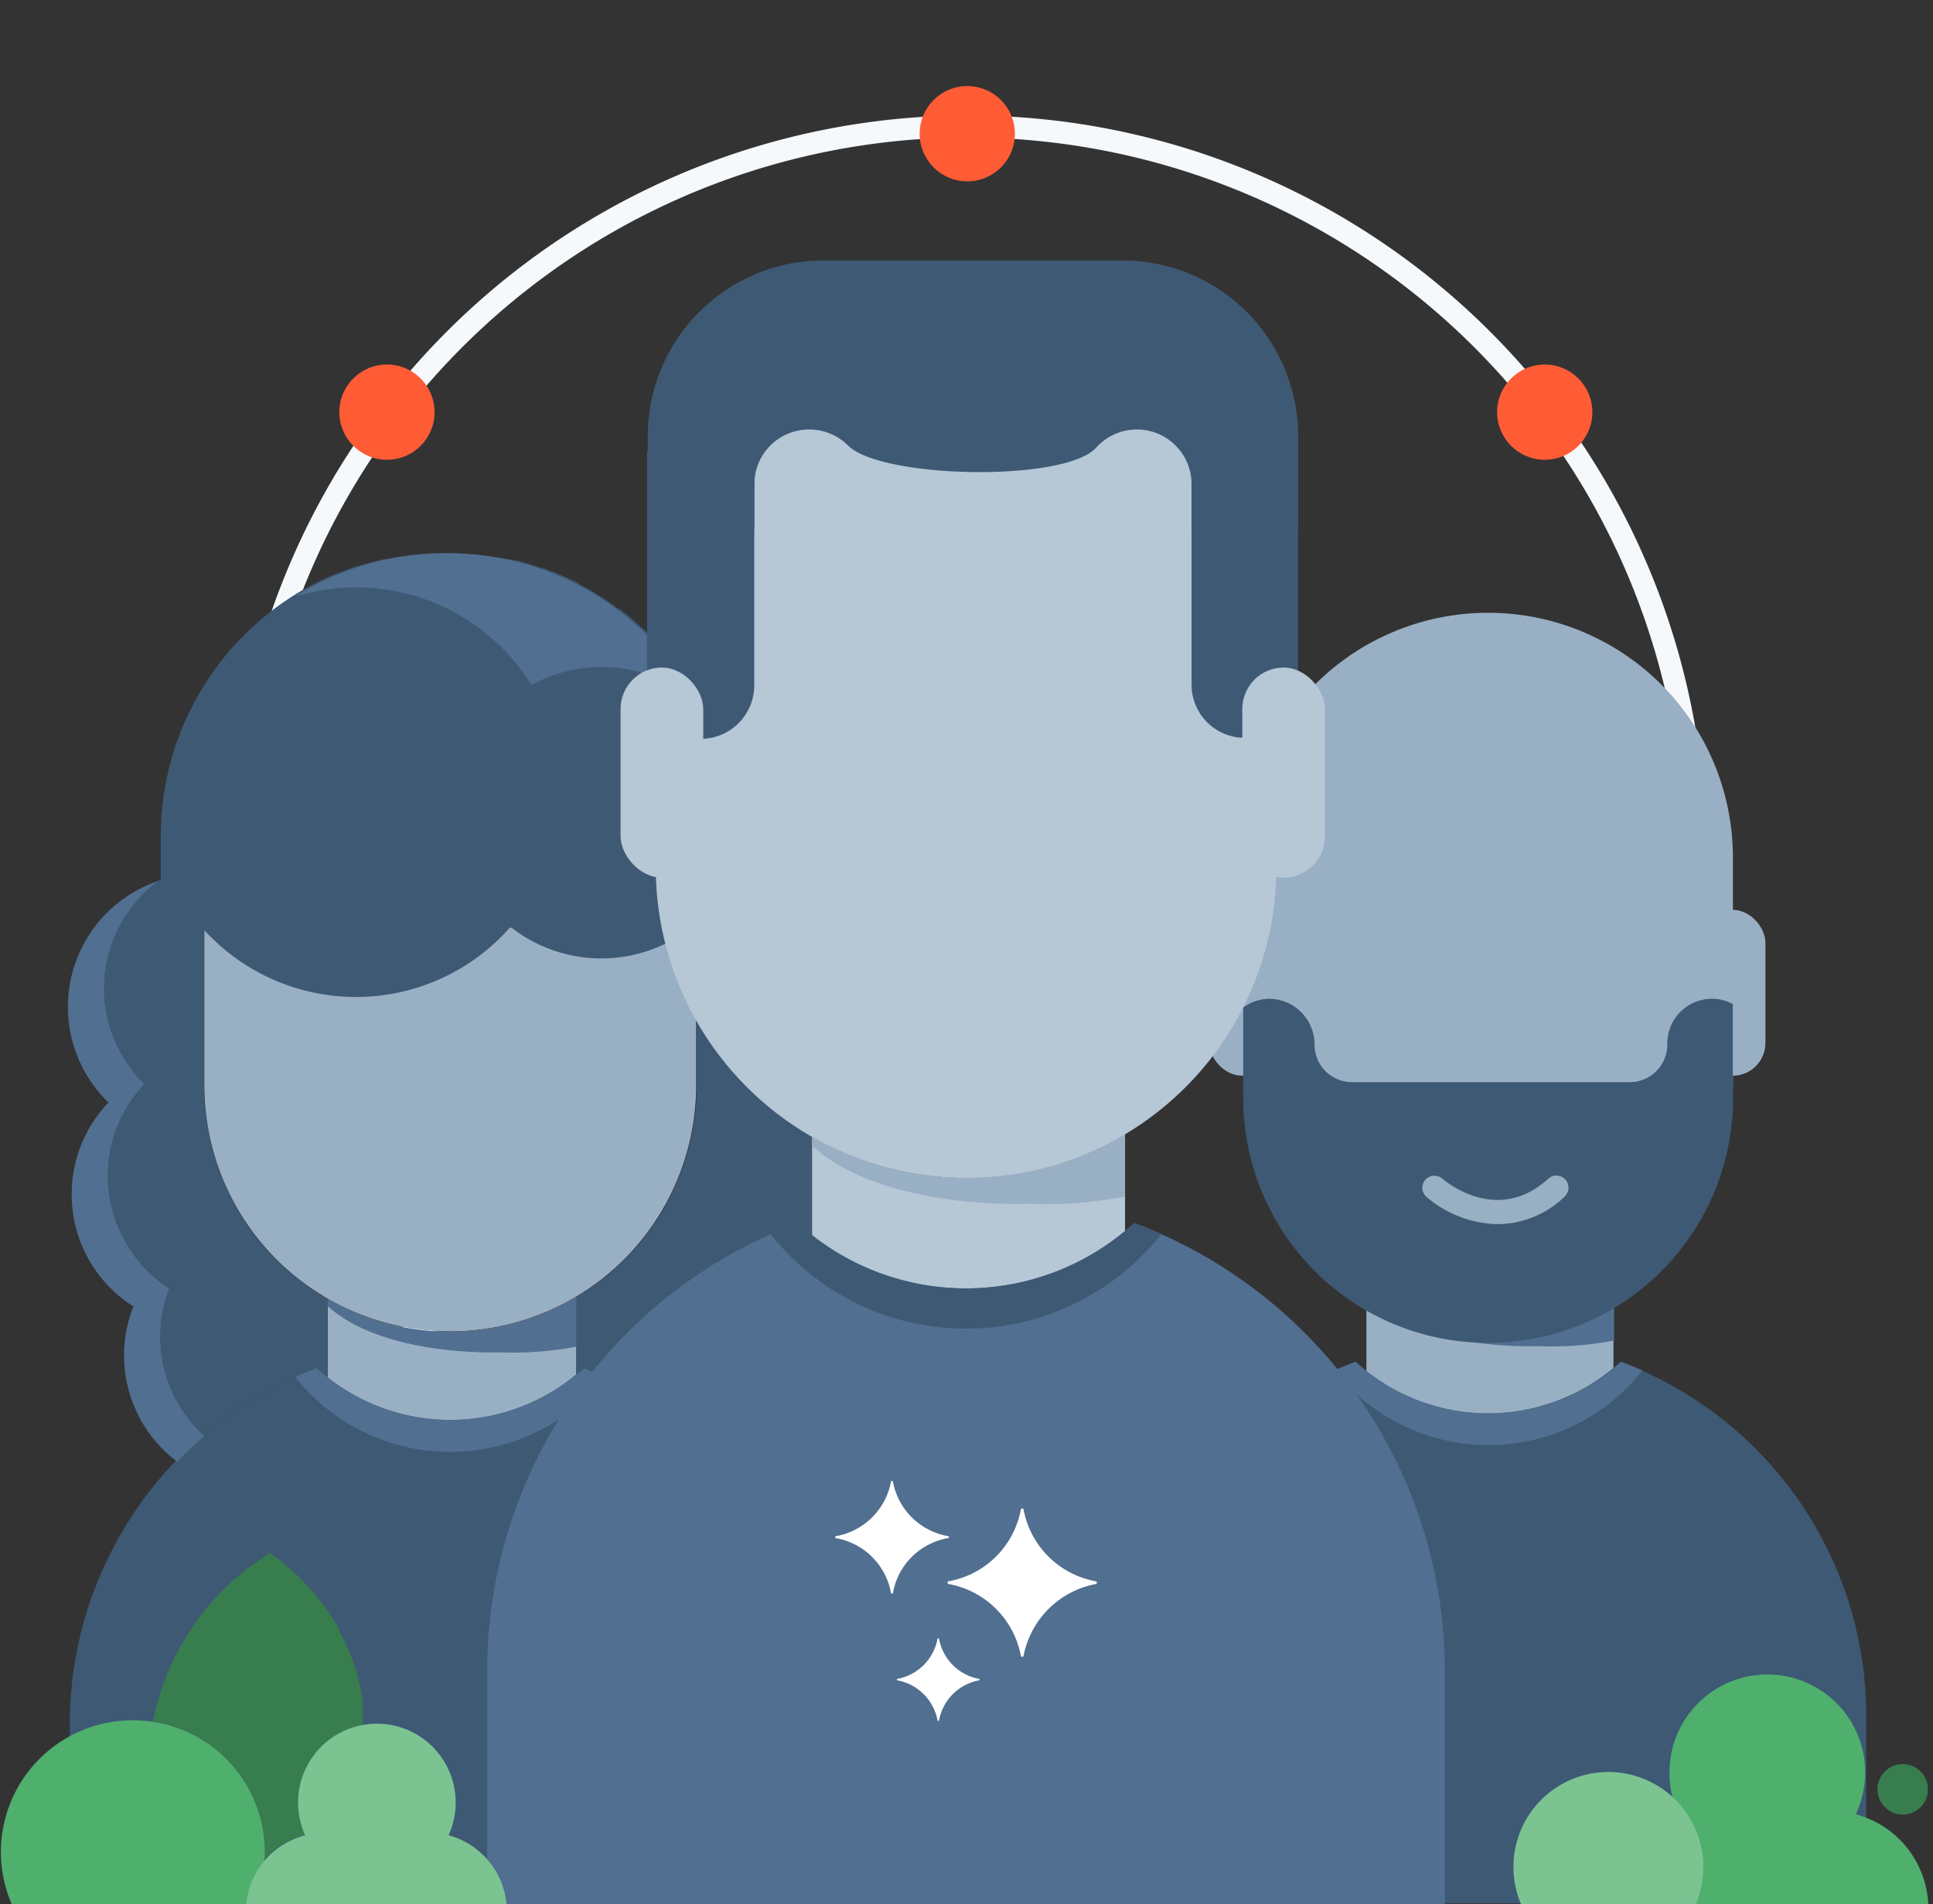 <svg id="Layer_1" data-name="Layer 1" xmlns="http://www.w3.org/2000/svg" viewBox="0 0 149.36 147.09"><rect x="0" y="0" width="149.36" height="147.09" fill="#333333" stroke="none"/><defs><style>.cls-1{fill:#f6f9fc;}.cls-2{fill:#99afc4;}.cls-3{fill:#516f90;}.cls-4{fill:#3e5974;}.cls-5{fill:#f56271;}.cls-6{fill:#b6c7d6;}.cls-7{fill:#ff5c35;}.cls-8{fill:#387d4e;}.cls-9{fill:#4fb06d;}.cls-10{fill:#7bc492;}.cls-11{fill:#fff;}</style></defs><path class="cls-1" d="M74.83,122.92a57,57,0,1,1,57-57A57.05,57.05,0,0,1,74.83,122.92Zm0-112.3a55.31,55.31,0,1,0,55.31,55.31A55.37,55.37,0,0,0,74.83,10.62Z"/><path class="cls-2" d="M115,102.42h0a18.9,18.9,0,0,1-9.42-2.5v10.4h19.09V99.76A18.81,18.81,0,0,1,115,102.42Z"/><path class="cls-3" d="M115,102.42h0a18.9,18.9,0,0,1-9.42-2.5v.53c4.33,3.91,13.14,3.54,13.14,3.54a26.05,26.05,0,0,0,6-.43v-3.8A18.81,18.81,0,0,1,115,102.42Z"/><path class="cls-2" d="M115,47.34h0A18.91,18.91,0,0,0,96.07,66.25V83.52A18.9,18.9,0,0,0,115,102.42h0a18.9,18.9,0,0,0,18.9-18.9V66.25A18.91,18.91,0,0,0,115,47.34Z"/><path class="cls-4" d="M125.21,105.2a15.17,15.17,0,0,1-20.5,0,29.23,29.23,0,0,0-18.94,27.36v14.48H144.2V132.57A29.21,29.21,0,0,0,125.21,105.2Z"/><path class="cls-3" d="M115,111.64a15.16,15.16,0,0,0,11.91-5.77c-.54-.24-1.09-.46-1.65-.67a15.17,15.17,0,0,1-20.5,0c-.56.21-1.11.44-1.65.68A15.16,15.16,0,0,0,115,111.64Z"/><rect class="cls-2" x="93.44" y="70.29" width="5.05" height="12.81" rx="2.52"/><rect class="cls-2" x="131.36" y="70.29" width="5.05" height="12.81" rx="2.52"/><path class="cls-4" d="M133.89,82.27V77.56a3.37,3.37,0,0,0-1.61-.4h0a3.45,3.45,0,0,0-3.45,3.45v.09a2.9,2.9,0,0,1-2.9,2.9H104.47a2.9,2.9,0,0,1-2.9-2.9h0a3.52,3.52,0,0,0-3.51-3.54,3.43,3.43,0,0,0-2,.68v7A18.91,18.91,0,0,0,115,103.74h0a18.91,18.91,0,0,0,18.91-18.91Zm-13,10.18a7.52,7.52,0,0,1-5.16,2.12,8.74,8.74,0,0,1-5.51-2.11.93.93,0,0,1,1.23-1.4c.18.15,4.23,3.61,8.18,0a.93.93,0,0,1,1.26,1.38Z"/><path class="cls-2" d="M34.79,102.88h0a18.87,18.87,0,0,1-9.47-2.52v10.47H44.53V100.21A18.94,18.94,0,0,1,34.79,102.88Z"/><path class="cls-2" d="M34.79,47.44h0a19,19,0,0,0-19,19V83.85a19,19,0,0,0,19,19h0a19,19,0,0,0,19-19V66.47A19,19,0,0,0,34.79,47.44Z"/><path class="cls-4" d="M45.1,105.68a15.27,15.27,0,0,1-20.64,0A29.43,29.43,0,0,0,5.39,133.23v14.58H64.21V133.23A29.41,29.41,0,0,0,45.1,105.68Z"/><path class="cls-3" d="M34.77,112.16a15.27,15.27,0,0,0,12-5.8c-.55-.24-1.1-.47-1.66-.68a15.27,15.27,0,0,1-20.64,0c-.56.21-1.12.44-1.66.69A15.26,15.26,0,0,0,34.77,112.16Z"/><path class="cls-3" d="M34.79,102.88h0a18.87,18.87,0,0,1-9.47-2.52v.54c4.35,3.94,13.22,3.57,13.22,3.57a26.36,26.36,0,0,0,6-.44v-3.82A18.94,18.94,0,0,1,34.79,102.88Z"/><path class="cls-3" d="M5.54,92.26a10.24,10.24,0,0,0,4.77,8.67,10.26,10.26,0,0,0,3.39,12,28.21,28.21,0,0,1,2.1-2,10.24,10.24,0,0,1-2.63-11.35,10.27,10.27,0,0,1-1.93-15.76,10.27,10.27,0,0,1,1.39-15.89A10.27,10.27,0,0,0,8.38,85.17,10.24,10.24,0,0,0,5.54,92.26Z"/><path class="cls-4" d="M64.05,77.71a10.28,10.28,0,0,0-7.51-9.9V64.64A22,22,0,0,0,53.9,54.16h0c-.1-.2-.22-.4-.33-.6l-.06-.1c-.1-.17-.2-.34-.31-.5l-.06-.1c-.24-.39-.5-.76-.76-1.13a1,1,0,0,1-.08-.11l-.36-.47,0-.07c-.14-.18-.28-.36-.43-.53l-.05-.06q-.19-.24-.39-.45l-.09-.11c-.3-.33-.61-.66-.93-1l-.09-.1-.41-.38-.1-.09c-.16-.16-.33-.31-.5-.45l0,0-.49-.41-.12-.1-.45-.35L47.73,47l-.54-.39-.1-.07-.46-.31-.14-.09c-.18-.12-.36-.24-.55-.35h0l-.58-.34-.13-.07-.48-.26L44.61,45l-.6-.3-.07,0c-.17-.09-.35-.17-.54-.25l-.16-.07-.51-.22-.11,0L42,43.89l-.14,0-.51-.17-.17-.06-.63-.19h0l-.66-.18-.18,0-.51-.12-.17,0-.66-.13-.11,0-.57-.09-.2,0-.57-.07h-.12l-.69-.06h-.17l-.54,0H33.57l-.6,0h-.13l-.71.06-.14,0-.59.07-.16,0-.7.11h0l-.67.13-.14,0c-.47.1-.94.22-1.4.36l-.09,0-.64.2-.05,0q-.7.24-1.38.51l-.06,0c-.46.18-.91.39-1.35.6l0,0a19.71,19.71,0,0,0-2,1.1h0A22,22,0,0,0,12.42,64.64v3.29a10.28,10.28,0,0,0-1.26,15.81A10.27,10.27,0,0,0,13.08,99.5a10.3,10.3,0,0,0,2.63,11.35,29.33,29.33,0,0,1,8.75-5.17c.28.26.57.5.86.73v-6.06a19,19,0,0,1-9.55-16.51v-12a15.88,15.88,0,0,0,23.62-.17h.14a11.33,11.33,0,0,0,13.87,0h.44V83.84a19,19,0,0,1-9.31,16.36v6c.2-.16.39-.32.57-.49a29.44,29.44,0,0,1,10.72,7A10.25,10.25,0,0,0,59,100.85a10.27,10.27,0,0,0,1.93-15.76A10.25,10.25,0,0,0,64.05,77.71Z"/><path class="cls-3" d="M53.93,54.31A22,22,0,0,0,34.52,42.73h0A22,22,0,0,0,22.78,46.1a15.93,15.93,0,0,1,18.28,6.82,11.33,11.33,0,0,1,12.87,1.39Z"/><path class="cls-5" d="M39.42,71.84h.15l-.09-.07Z"/><path class="cls-6" d="M74.67,91h0a23.82,23.82,0,0,1-11.92-3.17V101H86.93V87.59A23.86,23.86,0,0,1,74.67,91Z"/><path class="cls-2" d="M74.67,91h0a23.82,23.82,0,0,1-11.92-3.17v.68c5.47,5,16.63,4.48,16.63,4.48a33.12,33.12,0,0,0,7.55-.55V87.59A23.86,23.86,0,0,1,74.67,91Z"/><path class="cls-6" d="M74.67,21.2h0a24,24,0,0,0-24,23.94V67A24,24,0,0,0,74.67,91h0A23.94,23.94,0,0,0,98.62,67V45.14A23.94,23.94,0,0,0,74.67,21.2Z"/><path class="cls-3" d="M87.64,94.48a19.25,19.25,0,0,1-26,0,37,37,0,0,0-24,34.64v18.34h74V129.14A37,37,0,0,0,87.64,94.48Z"/><path class="cls-4" d="M74.65,102.64a19.21,19.21,0,0,0,15.08-7.31c-.69-.3-1.38-.59-2.09-.85a19.25,19.25,0,0,1-26,0c-.71.26-1.4.55-2.09.86A19.21,19.21,0,0,0,74.65,102.64Z"/><path class="cls-4" d="M92.07,34.85v18A4.11,4.11,0,0,0,96.18,57h0a4.11,4.11,0,0,0,4.12-4.11v-18Z"/><path class="cls-4" d="M50,34.85V52.94a4.15,4.15,0,0,0,4.14,4.14h0a4.14,4.14,0,0,0,4.14-4.14V34.85Z"/><path class="cls-4" d="M86.73,20.12H63.63A13.58,13.58,0,0,0,50.05,33.69v7.19h8.24V37.4a4.22,4.22,0,0,1,4.23-4.22h0a4.25,4.25,0,0,1,3,1.23c2.57,2.58,16.78,2.85,19.18.17a4.22,4.22,0,0,1,3.15-1.4h0a4.22,4.22,0,0,1,4.22,4.22v3.48h8.24V33.69A13.58,13.58,0,0,0,86.73,20.12Z"/><rect class="cls-6" x="47.95" y="51.57" width="6.39" height="16.23" rx="3.2"/><rect class="cls-6" x="95.99" y="51.57" width="6.39" height="16.23" rx="3.2"/><circle class="cls-7" cx="74.74" cy="10.33" r="3.68"/><circle class="cls-7" cx="29.9" cy="31.84" r="3.68"/><circle class="cls-7" cx="119.36" cy="31.84" r="3.68"/><path class="cls-8" d="M20.44,143.66a6.15,6.15,0,0,1,3.13-1.92,6,6,0,0,1-.53-2.48,6.1,6.1,0,0,1,5-6v-.1l0-.23a.31.31,0,0,0,0-.1,1.49,1.49,0,0,1,0-.21l0-.08,0-.23a.43.43,0,0,0,0-.11l0-.19s0-.06,0-.09,0-.14,0-.21v-.07a1.57,1.57,0,0,1,0-.23v0l-.06-.25v0l-.06-.26s0-.06,0-.09,0-.13-.05-.19a.29.29,0,0,0,0-.09c0-.06,0-.13-.05-.19l0-.07a1.6,1.6,0,0,1-.05-.21h0c0-.09-.05-.18-.07-.27l0-.08a1.33,1.33,0,0,1-.05-.19l0-.06a1.72,1.72,0,0,1-.07-.21h0l-.09-.25v0a2.25,2.25,0,0,0-.08-.24l0-.05c0-.07-.05-.14-.07-.2h0l-.09-.25,0,0-.08-.2h0l-.1-.24,0-.05c-.07-.14-.13-.29-.19-.43l0,0a1.08,1.08,0,0,0-.08-.19l0,0-.09-.2v0l-.22-.43h0l-.12-.21,0,0a1.14,1.14,0,0,0-.1-.19l0-.06-.09-.15,0-.06-.09-.15,0-.05-.09-.16h0l-.12-.2,0,0-.1-.16,0,0-.1-.16,0,0-.1-.15v0l-.25-.36h0c-.13-.18-.25-.36-.38-.53l0,0-.24-.3,0,0-.09-.12,0,0-.1-.13,0,0-.11-.13h0l-.12-.14,0,0c-.21-.24-.41-.47-.61-.68l0,0c-.36-.39-.72-.74-1-1h0l-.32-.28h0a14,14,0,0,0-1.5-1.17h0A19.73,19.73,0,0,0,11.82,133a10.19,10.19,0,0,1,8.64,10.07C20.46,143.28,20.45,143.47,20.44,143.66Z"/><path class="cls-9" d="M10.27,132.9A10.17,10.17,0,0,0,1.1,147.53H19.43a10.17,10.17,0,0,0-9.16-14.63Z"/><path class="cls-10" d="M19,147.53H39.16a6.09,6.09,0,0,0-4.5-5.75,6.09,6.09,0,1,0-11.08,0A6.09,6.09,0,0,0,19,147.53Z"/><path class="cls-9" d="M123.87,147.31H149a7.55,7.55,0,0,0-5.61-7.15A7.56,7.56,0,1,0,129,137a7.62,7.62,0,0,0,.66,3.1A7.55,7.55,0,0,0,123.87,147.31Z"/><path class="cls-10" d="M124.27,136.89a7.34,7.34,0,0,0-7.33,7.34,7.44,7.44,0,0,0,.73,3.2h13.21a7.44,7.44,0,0,0,.73-3.2A7.34,7.34,0,0,0,124.27,136.89Z"/><circle class="cls-8" cx="147.02" cy="138.23" r="1.95"/><path class="cls-11" d="M84.68,122.16a6.93,6.93,0,0,1-5.59-5.55.11.11,0,0,0-.21,0,6.92,6.92,0,0,1-5.59,5.55.11.11,0,0,0,0,.21,6.94,6.94,0,0,1,5.59,5.55.11.11,0,0,0,.21,0,7,7,0,0,1,5.59-5.55A.11.11,0,0,0,84.68,122.16Z"/><path class="cls-11" d="M73.26,118.67A5.24,5.24,0,0,1,69,114.48a.08.08,0,0,0-.16,0,5.25,5.25,0,0,1-4.23,4.19.08.08,0,0,0,0,.16,5.25,5.25,0,0,1,4.23,4.2.08.08,0,0,0,.16,0,5.24,5.24,0,0,1,4.22-4.2A.08.08,0,0,0,73.26,118.67Z"/><path class="cls-11" d="M75.66,129.7a3.85,3.85,0,0,1-3.1-3.09c0-.06-.11-.06-.12,0a3.87,3.87,0,0,1-3.11,3.09.06.06,0,0,0,0,.11,3.87,3.87,0,0,1,3.11,3.09c0,.06.1.06.12,0a3.85,3.85,0,0,1,3.1-3.09A.06.06,0,0,0,75.66,129.7Z"/></svg>